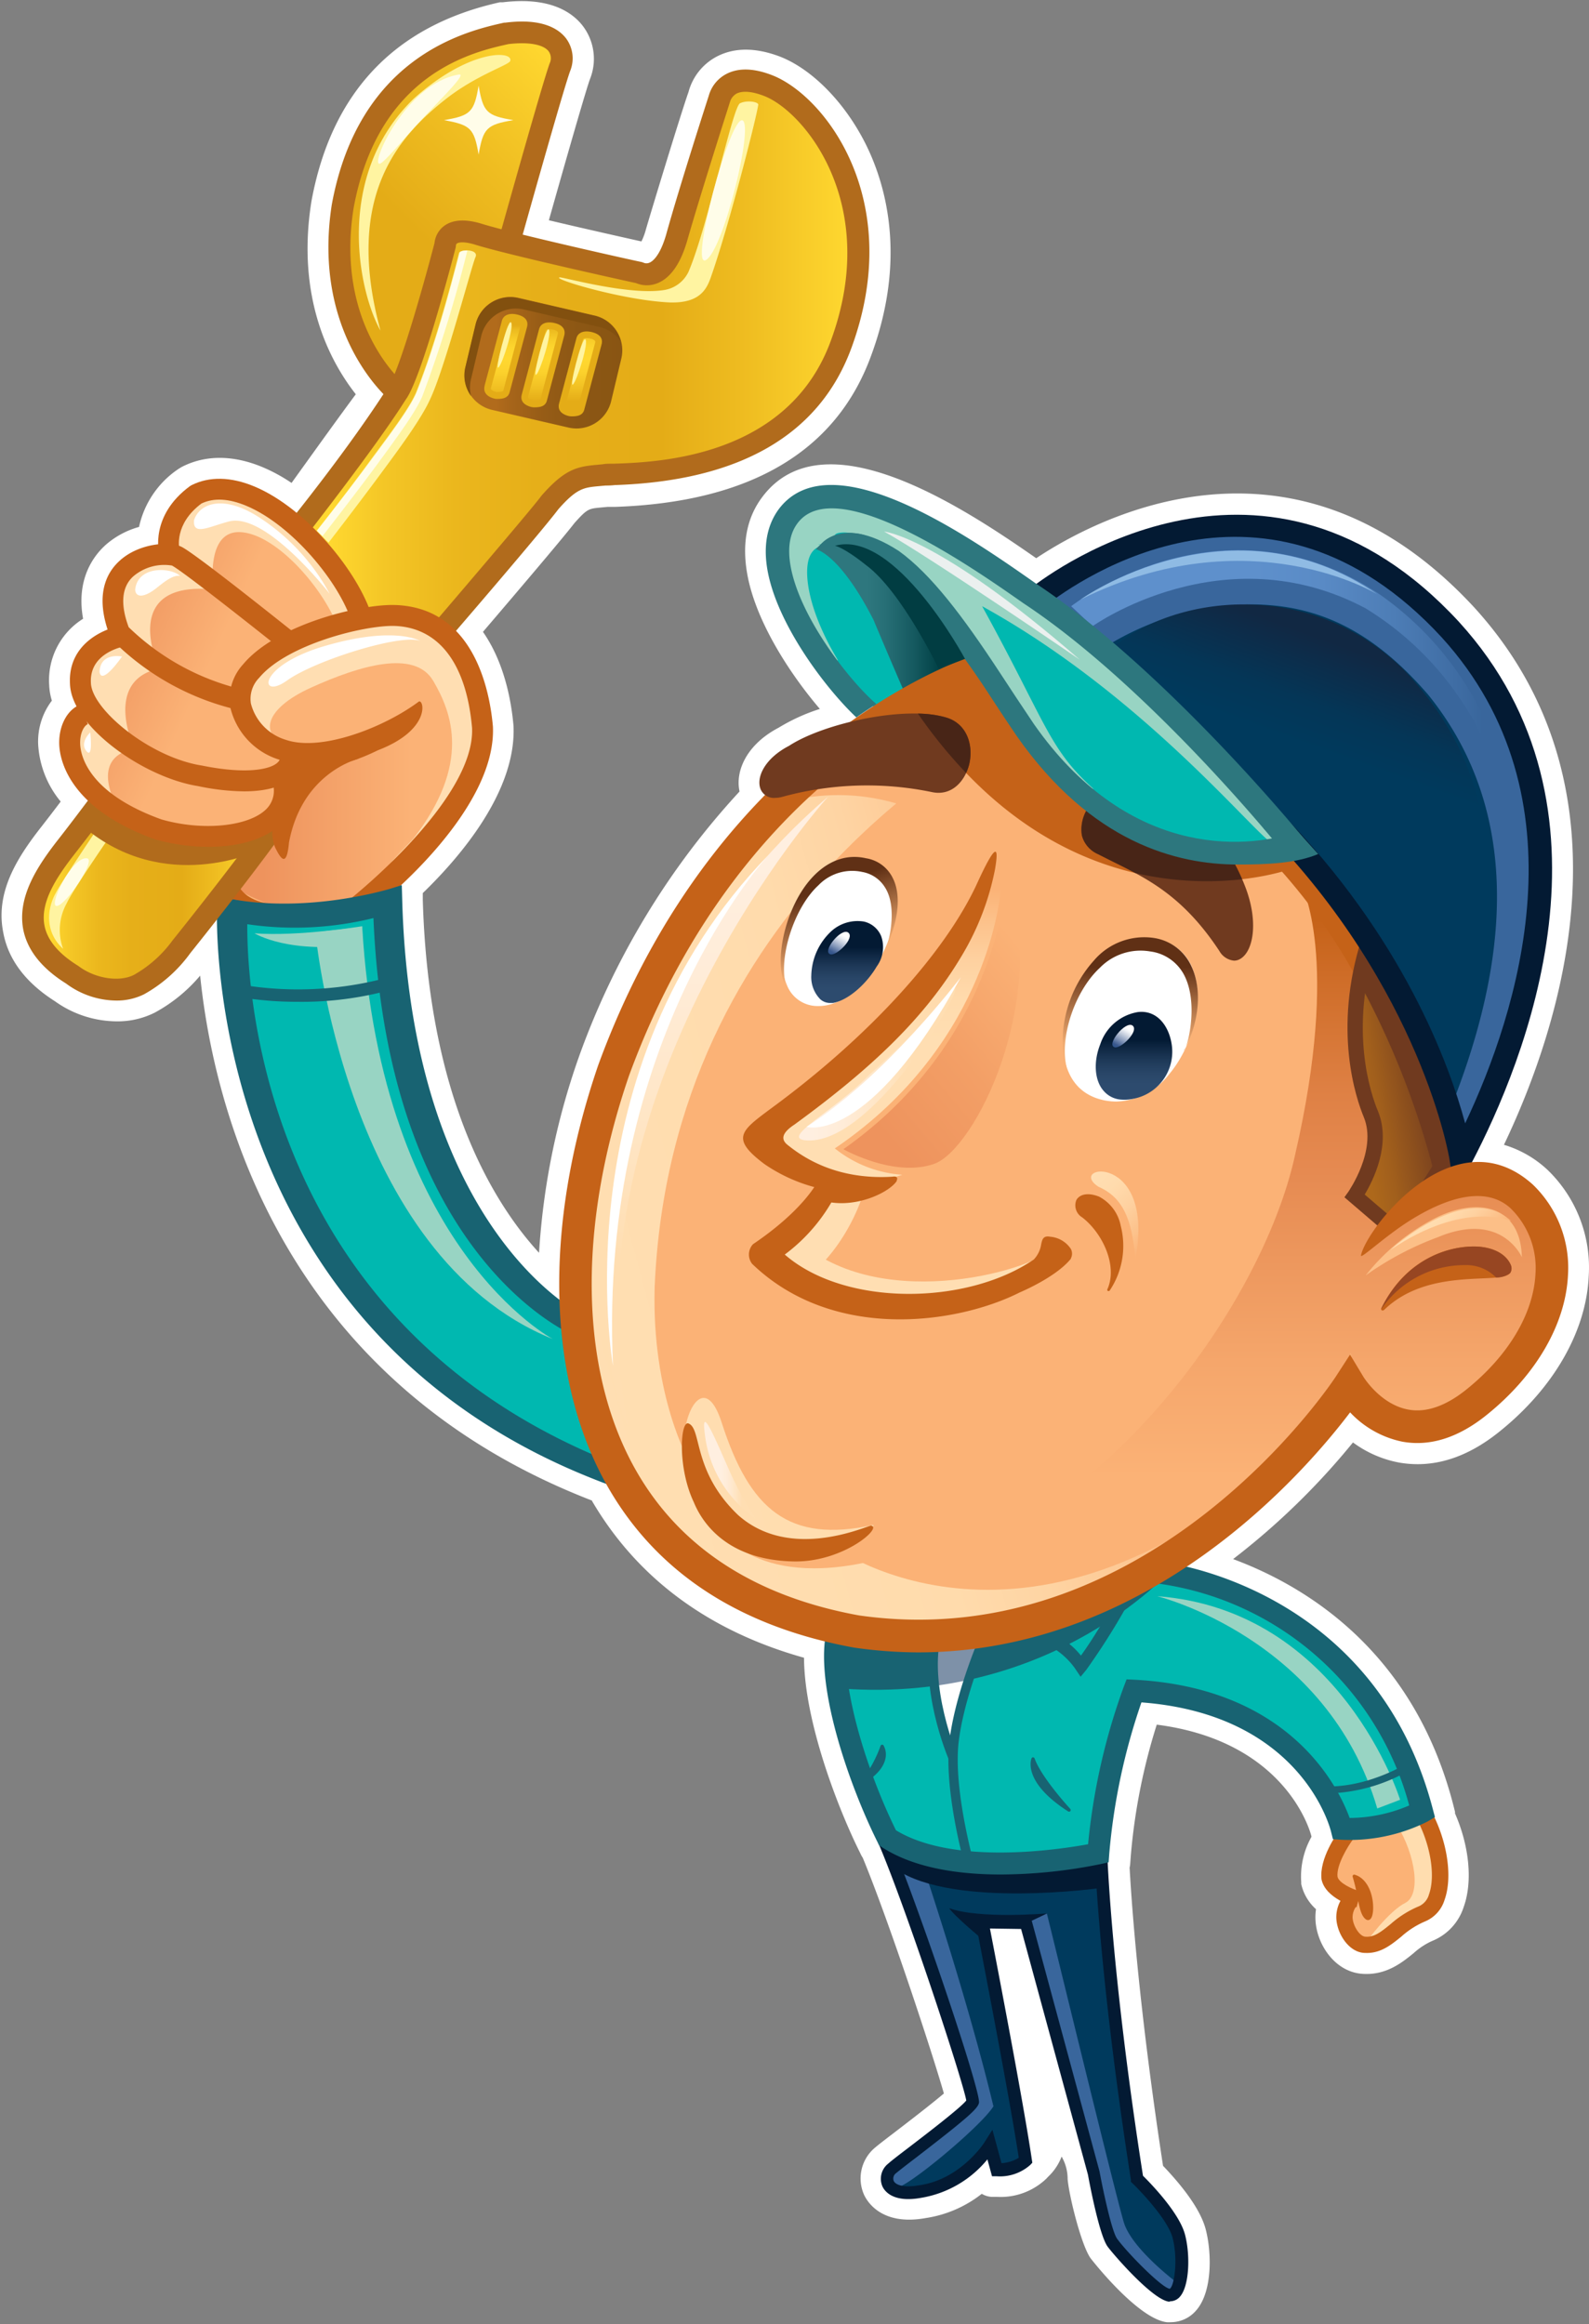 <svg width="547" height="800" fill="none" xmlns="http://www.w3.org/2000/svg"><rect width="100%" height="100%" fill="#808080" stroke="none"/><path d="M14.149 284.695a658.67 658.67 0 0 0 6.743-8.789 33.814 33.814 0 0 1-7.756-19.671 23.23 23.23 0 0 1 4.718-15.069 20.99 20.99 0 0 1-.92-5.361 24.909 24.909 0 0 1 11.668-22.823c-2.44-13.551 3.521-21.534 7.641-25.307a29.251 29.251 0 0 1 11.623-6.304 32.21 32.21 0 0 1 13.348-19.809l.484-.322.506-.299c.156-.101.318-.193.483-.277 8.102-4.141 17.722-4.072 27.826.184a57.346 57.346 0 0 1 9.85 5.384c9.713-13.528 17.123-23.812 22.118-30.53-8.562-10.882-20.714-32.9-15.236-66.605 6.904-37.272 28.631-60.279 64.81-68.308h1.036c15.949-1.933 23.706 3.267 27.434 8.006a18.721 18.721 0 0 1 2.578 18.406c-1.289 3.451-7.733 25.837-14.155 48.614 12.866 3.06 27.181 6.235 31.853 7.293a21.28 21.28 0 0 0 1.496-3.957c1.704-5.913 11.784-39.112 14.73-47.533a19.425 19.425 0 0 1 9.712-12.148c6.076-3.174 13.395-3.151 21.727 0 12.29 4.786 24.649 18.268 31.484 34.327 6.145 14.449 11.163 38.054 0 68.423-11.967 33.107-41.611 50.615-88.079 52.249h-2.669l-2.463.23c-4.097.391-4.603.437-8.999 5.36-1.772 2.301-7.365 9.203-31.484 37.433 7.548 10.813 9.827 24.364 10.517 32.393.99 22.202-17.905 44.634-31.231 57.518v2.301c1.933 67.433 23.682 103.715 40.023 121.522a247.168 247.168 0 0 1 13.556-66.996 266.87 266.87 0 0 1 55.467-91.798c-1.542-6.902 2.301-16.105 13.44-21.948a65.256 65.256 0 0 1 14.201-6.465c-10.265-12.01-22.279-30.347-25.064-46.843-1.772-10.399 0-19.21 5.34-26.227 21.036-27.793 68.286 3.105 94.201 21.189 21.174-14.057 89.022-49.971 150.818 16.979 56.709 62.234 29.574 144.3 10.196 184.93a37.77 37.77 0 0 1 14.982 8.605 46.667 46.667 0 0 1 14.201 36.627c-.875 19.004-12.06 38.49-30.679 53.445-11.393 9.203-23.015 12.769-34.73 10.675a38.75 38.75 0 0 1-15.743-6.902 248.367 248.367 0 0 1-41.266 40.147c24.788 9.203 61.819 31.359 75.651 84.068l.737 2.899c.01.191.01.383 0 .575 4.948 11.296 6.122 23.49 2.992 32.21a18.793 18.793 0 0 1-10.956 11.733 24.302 24.302 0 0 0-6.237 4.118c-3.958 3.221-9.482 7.754-17.721 7.155-9.46-.667-15.766-10.192-16.111-18.658-.054-1.2.008-2.401.184-3.589a16.49 16.49 0 0 1-5.086-8.651 6.288 6.288 0 0 1 0-.644 27.753 27.753 0 0 1 3.498-15.553v-.276c-.322-1.38-8.585-32.67-53.234-38.398a206.96 206.96 0 0 0-8.93 45.093l-.207 2.784c-.02.444-.09.883-.207 1.311.69 12.516 3.222 48.591 11.507 102.658 4.603 4.831 12.544 13.804 14.661 21.764 2.117 7.961 2.417 21.512-3.222 27.977a11.51 11.51 0 0 1-8.769 4.095 9.676 9.676 0 0 1-1.404 0c-10.126-1.266-26.053-21.788-26.191-21.995-3.222-4.486-7.434-21.511-7.917-27.263a15.361 15.361 0 0 0-2.072-7.753 18.4 18.4 0 0 1-4.603 6.902l-.69.736a22.718 22.718 0 0 1-16.778 6.235h-1.657a7.252 7.252 0 0 1-3.752-1.059 41.017 41.017 0 0 1-19.309 8.352c-14.845 2.692-19.931-5.338-21.151-7.868a13.802 13.802 0 0 1 3.774-16.427c1.266-1.082 3.798-3.014 7.342-5.729 7.917-6.051 13.372-10.376 16.295-12.861-3.867-13.62-18.781-58.99-27.941-81.169-.205-.293-.39-.6-.552-.92l-.437-.92c-6.905-13.804-19.08-44.289-19.218-66.973-32.865-9.203-57.377-27.379-72.958-53.929a.543.543 0 0 0 0-.161C95.898 474.802 73.412 380.059 68.901 335.816a54 54 0 0 1-15.65 12.746 28.354 28.354 0 0 1-13.026 2.991 36.832 36.832 0 0 1-21.29-6.902c-10.172-6.465-16.11-14.425-17.813-23.674-2.762-13.781 4.649-25.584 13.027-36.282Z" fill="#fff"/><path d="M39.949 337.91a14.98 14.98 0 0 0 6.72-1.449 43.245 43.245 0 0 0 13.809-12.263c1.542-1.932 15.098-18.888 26.33-33.935l2.07-2.784-3.314.99a48.588 48.588 0 0 1-13.809 1.794 66.318 66.318 0 0 1-18.112-2.531 73.28 73.28 0 0 1-16.894-8.443l-.92-.644-.668.897a973.497 973.497 0 0 1-10.31 13.505c-6.445 8.236-12.198 17.002-10.702 25.308.943 5.406 4.994 10.376 12.013 14.747l.254.184a23.34 23.34 0 0 0 13.533 4.624Z" fill="url(#a)"/><path d="M316.038 558.754c89.46 0 144.19-83.423 144.719-84.251l3.867-5.867 3.705 6.074c.253.414 6.306 10.077 16.341 11.848 1.049.184 2.111.276 3.176.276 5.57 0 11.507-2.507 17.63-7.431 14.752-11.848 23.59-26.734 24.234-40.837a29.757 29.757 0 0 0-9.206-23.421 17.402 17.402 0 0 0-12.06-4.418c-6.743 0-14.775 2.922-23.866 8.651a135.09 135.09 0 0 0-12.198 8.95l-1.818 1.426a45.186 45.186 0 0 1 4.557-7.132l.644-.874-11.346-9.755.782-1.082c0-.161 10.357-14.793 5.409-26.688-2.509-6.028-10.081-28.045-1.611-57.655l.138-.483-.277-.437a261.156 261.156 0 0 0-23.222-30.692l-.437-.483h-.645a99.044 99.044 0 0 1-18.412 1.841c-29.574 0-54.868-14.725-75.167-43.714-4.12-6.096-7.848-11.802-11.324-17.094l-.506-.759-.851.299c-14.109 4.993-86.376 34.902-122.97 134.936-18.205 53.169-17.078 103.393 3.13 137.835 15.397 26.274 41.427 42.885 76.985 49.396 6.823.99 13.705 1.505 20.599 1.541Z" fill="#FBB276"/><path d="M445.843 397.429c15.72-68.101 2.118-92.787 2.118-92.787 25.616 21.35 49.091 98.653 49.091 98.653L480.274 419.4c14.684-8.673 38.228-12.861 46.03 0 16.525 24.549-19.747 81.606-42.693 69.343-12.98-4.877-16.11-13.39-18.665-23.007-43.729 93.616-150.45 70.931-150.45 70.931 61.082-7.569 119.633-85.31 131.347-139.238Z" fill="url(#b)"/><path d="M71.594 285.385c9.206 0 16.824-2.3 20.714-6.051a9.617 9.617 0 0 0 2.83-8.328l-.137-1.357-1.312.391a35.772 35.772 0 0 1-9.736 1.196 80.11 80.11 0 0 1-15.512-1.749 67.368 67.368 0 0 1-37.79-21.994l-1.957 1.173a9.46 9.46 0 0 0-2.301 7.155c.115 3.981 2.485 17.716 28.745 27.172a59.712 59.712 0 0 0 16.456 2.392Zm-2.301-20.706c-18.527-2.899-38.85-19.809-39.126-29.518-.483-8.582 6.49-12.056 10.68-13.344l.643-.207.484.46a89.764 89.764 0 0 0 37.584 20.522l.713.184.115.737a23.87 23.87 0 0 0 16.249 16.956l1.243.414-.576 1.173a4.074 4.074 0 0 1-.69 1.036c-2.026 2.116-6.49 3.267-12.59 3.267a75.468 75.468 0 0 1-14.683-1.703l-.046.023Zm10.978-26.918-1.105-.322a85.88 85.88 0 0 1-35.742-20.707l-.161-.161v-.23c-3.084-8.328-2.486-14.609 1.772-18.658a18.234 18.234 0 0 1 11.968-4.418 7.01 7.01 0 0 1 2.761.438c3.844 1.909 31.163 23.628 34.27 26.112l1.266 1.013-1.381.874a37.924 37.924 0 0 0-9.39 7.661 18.845 18.845 0 0 0-3.89 7.225l-.368 1.173Zm19.678-19.441-.552-.437c-7.688-6.166-33.142-26.389-37.745-28.667h-.322l-.714-.276v-.713c-.23-2.692 0-9.617 8.4-15.806 2.082-1 4.366-1.504 6.675-1.472 3.358.115 6.66.897 9.712 2.3 14.799 6.235 29.621 23.605 35.398 36.811l.552 1.266-1.335.322a98.14 98.14 0 0 0-19.356 6.557l-.713.115Z" fill="url(#c)"/><path d="M136.842 129.099a464.556 464.556 0 0 0 13.809-45.14 7.402 7.402 0 0 1 2.923-5.268 9.208 9.208 0 0 1 5.639-1.634c2.19.051 4.362.423 6.444 1.105 1.657.529 4.005 1.173 6.905 1.886l1.081.3.3-1.105c3.383-12.01 14.522-51.628 16.594-57.08a5.156 5.156 0 0 0-.553-5.2c-1.657-2.094-5.201-3.22-10.219-3.22a37.565 37.565 0 0 0-4.603.298c-12.566 2.784-45.662 10.123-54.338 57.518-5.064 31.841 8.331 51.167 14.338 57.977l1.22 1.404.46-1.841Z" fill="url(#d)"/><path d="M151.94 213.258c21.013-24.549 33.165-39.112 35.167-41.781l.207-.23c7.756-8.881 11.508-9.594 18.228-10.215l2.302-.23c.736 0 2.002 0 3.682-.161 15.052-.506 60.852-2.071 75.789-43.322 17.354-47.556-9.574-79.972-23.705-85.471a19.596 19.596 0 0 0-6.905-1.518 7.57 7.57 0 0 0-3.521.736 5.796 5.796 0 0 0-2.992 3.589c-.415 1.265-10.127 31.657-14.776 47.9-2.163 7.408-5.34 12.033-9.436 13.804a8.847 8.847 0 0 1-3.406.69 8.591 8.591 0 0 1-3.2-.62c-4.603-1.036-44.143-9.779-55.236-13.23a16.853 16.853 0 0 0-4.856-.897 4.605 4.605 0 0 0-2.486.552l-.345.3h-.391l-.253 1.955c-4.166 16.105-12.429 45.163-16.732 51.467l-.207.253c-3.89 4.601-17.998 24.226-32.107 43.943l-.575.782.714.69a86.278 86.278 0 0 1 19.102 27.172l.322.828.898-.138a56.366 56.366 0 0 1 7.848-.667h.713a29.465 29.465 0 0 1 14.753 4.141l.852.506.552-.828Z" fill="url(#e)"/><path d="M97.947 312.326a133.94 133.94 0 0 0 23.015-2.047h.299l.23-.184c7.181-5.867 43.015-36.236 41.98-59.542-2.026-23.007-11.968-35.776-28.033-36.213h-.46c-10.725 0-36.962 6.442-46.813 18.221a11.507 11.507 0 0 0-3.107 9.87 18.775 18.775 0 0 0 12.75 13.344c2.542.821 5.201 1.218 7.872 1.174 12.612 0 28.631-6.902 38.366-14.012a5.67 5.67 0 0 1 0 2.623c-.391 1.91-2.302 6.764-10.702 10.238a67.995 67.995 0 0 1-10.449 4.142l-.875.253v.184c-4.787 1.587-19.816 8.19-23.797 29.426a15.383 15.383 0 0 1-.852 4.601 21.13 21.13 0 0 1-1.565-2.715 4.582 4.582 0 0 1-.345-.989l-.782-2.554-1.358 1.864c-3.66 4.992-7.71 10.307-11.508 15.345l-.53.691.507.69a15.599 15.599 0 0 0 11.001 5.521c1.772.046 3.475.069 5.156.069Z" fill="#FBB276"/><path d="M204.576 499.924a138.686 138.686 0 0 1-10.334-42.678v-.598l-.506-.299c-13.971-8.098-59.84-42.08-63.982-140.342v-1.427l-1.381.345a109.336 109.336 0 0 1-26.882 3.267c-5.39 0-10.775-.385-16.11-1.15l-1.313-.207v1.334c0 21.88 5.133 133.602 119.081 183.32l2.67 1.15-1.243-2.715ZM425.751 291.481a94.073 94.073 0 0 0 12.935-.897l2.048-.276-1.335-1.61c-10.748-12.907-48.792-57.012-86.445-81.951-13.97-9.824-46.766-32.831-66.536-32.831a15.017 15.017 0 0 0-12.751 5.568c-2.877 3.796-3.797 8.972-2.693 15.391 3.153 18.659 21.381 41.137 29.92 48.476l.644.575.714-.483a175.782 175.782 0 0 1 30.219-15.599l1.381-.552-.875-1.196c-18.412-25.607-34.523-38.606-47.457-38.606h-3.291a1.623 1.623 0 0 1-.714 0s3.153.23 3.637-.368c1.127-1.45 3.498-2.301 7.986-2.301a22.255 22.255 0 0 1 14.177 4.602c9.805 7.063 21.542 21.12 35.835 42.931 3.59 5.498 7.48 11.503 11.738 17.738 19.677 27.769 42.808 41.389 70.863 41.389Z" fill="#00B8B0"/><path d="M505.476 387.145c18.55-39.112 42.117-113.241-8.286-168.549-21.427-23.214-45.616-34.971-71.945-34.971-27.987 0-50.979 13.275-62.141 21.189l-1.312.921 1.312.943c32.981 23.697 64.742 59.358 76.871 73.622l.805.967c40.921 42.033 56.755 84.274 62.555 105.832l.806 3.036 1.335-2.99Z" fill="#003A5D"/><path d="M362.943 204.814c11.231-7.914 34.223-21.189 62.141-21.189 26.329 0 50.633 11.757 71.945 34.971 50.403 55.216 26.836 129.345 8.285 168.549l-1.334 2.852-.806-3.036c-.368-1.381-2.877-5.154-3.337-6.695 15.236-38.79 28.654-95.456-8.171-141.102-18.964-21.949-37.882-31.129-61.22-31.129a95.337 95.337 0 0 0-50.633 15.047c-4.465-3.658-12.198-13.114-16.755-16.404l-1.312-.943 1.197-.921Z" fill="#39669C"/><path d="M478.364 418.481a63.179 63.179 0 0 1 12.037-10.79l1.427-.966-.53-.346 7.779-12.354v-.483a223.1 223.1 0 0 0-26.352-61.797l-1.473-2.416-.644 2.738c-6.168 26.343.529 45.646 2.738 50.914 4.488 10.768-1.611 22.869-4.464 27.609l-.507.828 9.206 7.937.783-.874Z" fill="url(#f)"/><path d="M470.539 667.784c3.107 0 5.477-1.726 8.999-4.601a33.648 33.648 0 0 1 9.459-5.982 7.333 7.333 0 0 0 4.096-4.763c2.302-6.096.875-16.105-3.268-24.847l-.483-.989-1.036.437a59.569 59.569 0 0 1-22.67 5.061h-.552l-.345.46s-6.099 8.26-5.432 13.551c.599 2.784 5.087 4.855 7.733 5.752l-1.012 3.75-.184.161a6.894 6.894 0 0 0-1.289 4.326c.161 3.29 2.692 7.454 5.408 7.638l.576.046Z" fill="#FBB276"/><path d="M344.37 638.887a178.932 178.932 0 0 0 30.449-2.853l.851-.161v-.875a218.302 218.302 0 0 1 12.221-53.905l.668-1.748h1.887c52.935 2.783 69.299 36.535 73.027 46.819l.276.736h1.289a54.306 54.306 0 0 0 20.483-4.371l.944-.415-.299-.966c-19.977-69.412-84.259-76.866-86.974-77.142h-.392l-.322.184a167.292 167.292 0 0 1-59.494 21.649l-.644.115-.253.599a144.889 144.889 0 0 0-9.207 32.532c-1.542 12.331 1.911 29.379 4.12 38.444l.207.805h.829c3.268.323 6.72.553 10.334.553Z" fill="#00B8B0"/><path d="M403.311 788.823c2.532-1.311 3.407-11.918 1.542-18.889-2.025-7.638-14.016-19.142-14.131-19.257l-.253-.253v-.345a1083.321 1083.321 0 0 1-12.244-108.133v-1.334l-1.312.253a174.608 174.608 0 0 1-32.221 3.198c-14.269 0-26.099-2.163-35.167-6.419l-2.624-1.219 1.059 2.692c10.633 26.964 28.469 80.524 28.078 84.389-.345 1.703-5.293 5.959-21.243 18.153-3.199 2.461-5.823 4.44-6.904 5.314a3.52 3.52 0 0 0-1.174 4.119c.759 1.587 2.969 2.484 6.053 2.484a20.888 20.888 0 0 0 3.959-.391c14.66-2.001 23.245-15.299 23.337-15.438l1.22-1.955 2.692 9.939h.967a13.814 13.814 0 0 0 6.49-2.048l.599-.414-.115-.736c-3.384-22.432-14.638-80.294-14.73-80.87l-.253-1.219 17.031.276 23.521 86.989c0 .116 3.706 19.994 6.215 23.514 2.761 3.865 15.282 17.232 18.918 17.738h.368l.322-.138Z" fill="#003A5D"/><path d="M331.896 636.588a144.096 144.096 0 0 1-4.258-31.244v-.46c-1.335-3.244-7.941-20.269-6.629-36.167l.115-1.288h-5.109a157.022 157.022 0 0 1-21.933-1.565l-3.683-.736v1.288c-1.358 16.335 7.618 44.519 17.169 63.914l.139.299.276.161a56.866 56.866 0 0 0 22.831 7.063l1.634.207-.552-1.472Z" fill="#00B8B0"/><path d="M355.67 244.916c-17.584 9.594-124.696 65.455-130.312 198.113-1.058 37.593 11.899 60.002 11.899 60.002s-2.624-.207-1.611-9.617c1.128-10.491 7.733-19.464 12.797-3.727 9.62 29.909 23.015 41.597 52.29 35.201 0 0-1.588 5.866-13.809 7.454 0 0 71.485 52.801 165.387-40.515 0 0-69.345 92.787-166.446 69.32-97.101-23.468-89.091-110.917-86.951-157.322 2.14-46.405 48.47-107.742 82.624-135.971 34.155-28.23 55.927-35.73 55.927-35.73l18.205 12.792Z" fill="url(#g)"/><path d="M339.145 302.986c-4.603 11.664 8.7-28.253 5.34 3.221-1.082 12.792-11.209 63.982-68.286 95.985 0 0-16.111-6.396-11.209-12.792 4.903-6.396 37.354-29.334 53.35-48.545 15.995-19.21 15.466-22.892 20.805-37.869Z" fill="url(#h)"/><path d="M310.606 404.354a41.43 41.43 0 0 1-27.756-13.321c-6.398-6.395-19.471-6.395-14.66 1.611 4.81 8.006 25.869 17.577 42.416 11.71ZM296.452 412.89s-5.846 18.129-20.713 28.276l-10.127-8.536s10.127-4.809 12.796-14.402a60.05 60.05 0 0 0 2.67-12.263l15.374 6.925Z" fill="#FFDEB2"/><path d="M362.091 429.961c-8.009 8.007-61.358 22.409-88.562-4.256l-8.009 6.902s43.222 37.893 96.571-2.646Z" fill="#FFDEB2"/><path d="M390.86 433.504c-1.151-13.804-4.258-21.327-12.796-25.055-11.209-7.477 19.724-12.285 12.796 25.055Z" fill="url(#i)"/><path d="M470.101 439.026a72.931 72.931 0 0 1 23.683-19.579c14.361-7.408 29.666-4.946 30.104 13.298 0 0-6.905-16.105-28.907-6.902a106.394 106.394 0 0 0-24.88 13.183Z" fill="#FCBF87"/><path d="M444.624 294.589h.644l.437.483a261.131 261.131 0 0 1 23.153 30.599l.277.437-.138.484c-.921 3.267-1.635 6.395-2.302 9.478a199.025 199.025 0 0 0-29.229-40.262c2.854-.437 5.247-.851 7.158-1.219Z" fill="#C56218"/><path d="m470.608 332.067.644-2.738 1.473 2.416a223.121 223.121 0 0 1 26.26 61.797v.483l-5.523 8.765a285.68 285.68 0 0 0-24.465-62.648c.483-2.645.966-5.291 1.611-8.075Z" fill="#703A1F"/><path d="M443.703 299.304s-76.295 27.194-131.762-59.818l24.535-11.205s15.466 30.945 32.543 44.266c17.077 13.321 25.063 18.221 42.095 20.361a129.448 129.448 0 0 0 31.484 0l1.105 6.396Z" fill="#C56218"/><path d="M273.667 179.439a15.011 15.011 0 0 1 12.751-5.568c19.77 0 52.566 23.007 66.536 32.831 37.653 24.939 75.697 69.021 86.445 81.951l1.335 1.61-2.048.276c-3.683.506-42.855-50.04-100.599-81.882 22.14 40.263 22.854 48.982 38.389 62.925 0 0-13.326-3.728-29.322-27.195-15.995-23.467-28.285-44.265-40.023-52.272-3.567-2.438-4.12-3.957-3.176-4.946a28.886 28.886 0 0 0-13.234-3.888c-4.488 0-3.107 1.518-4.257 2.968a17.213 17.213 0 0 1-4.834 1.173c.235.053.479.053.714 0H286.625c-1.888.299-6.79-.46-8.309 5.361-1.519 5.82.345 18.175 10.15 34.51-6.398-.805-13.142-19.372-13.096-19.096a55.523 55.523 0 0 1-4.396-13.528c-1.104-6.258-.253-11.319 2.693-15.23Z" fill="#98D4C3"/><path d="M311.665 239.049s-5.593-12.815-10.932-25.607c-11.738-23.007-19.862-24.388-19.862-24.388a15.768 15.768 0 0 1 19.54-3.658c24.465 8.858 36.064 42.977 36.064 42.977l-24.81 10.676Z" fill="url(#j)"/><path d="M405.291 538.232s-42.141 50.109-119.495 42.655l-.99-20.707s61.474 18.567 115.076-22.5l5.409.552Z" fill="#186372"/><path d="M328.259 597.613a147.055 147.055 0 0 1 8.401-29.725l.713-1.818-1.933.253a146.67 146.67 0 0 1-12.428 1.105h-1.013v1.012a79.98 79.98 0 0 0 3.959 29.357l2.301-.184Z" fill="#fff"/><path d="M481.977 619.493s-20.23-65.27-83.614-70.079c0 0 58.666 14.402 75.743 73.07l7.871-2.991ZM190.306 460.906s-59.08-31.083-65.616-141.861l-16.11 1.887s10.241 111.169 81.726 139.974Z" fill="#98D4C3"/><path d="M124.69 318.814s-21.887 3.59-37.077 2.439c0 0 12.129 7.546 37.192 3.566l-.115-6.005Z" fill="#98D4C3"/><path d="M328.696 339.98c3.199 0-28.884 55.01-51.669 52.502-8.009-1.081 10.058-9.847 22.325-22.639 13.51-12.032 29.344-29.863 29.344-29.863Z" fill="url(#k)"/><path d="M330.768 336.346s-26.03 34.349-53.119 51.512c-.023 0 21.22 6.764 53.119-51.512Z" fill="#fff"/><path d="M216.221 490.93c-12.727-22.271-21.703-139.215 68.908-216.772 0 0-91.831 101.208-68.908 216.772Z" fill="url(#l)"/><path d="M211.02 470.108s-18.228-102.013 53.625-175.934c0 0-58.85 63.499-53.625 175.934Z" fill="#fff"/><path d="M260.18 522.748a40.972 40.972 0 0 1-17.606-29.61c-1.266-9.893 3.544 1.955 8.999 14.149a115.027 115.027 0 0 0 8.607 15.461Z" fill="url(#m)"/><path d="M298.063 528.614s-31.462 16.105-50.15-2.139c0 0 12.797 21.879 57.078 9.617l-6.905-7.478" fill="#FBB276"/><path d="M368.743 208.657s51.577-40.538 106.306-4.003c49.299 34.74 47.688 92.028 47.688 92.028s-2.808-56.69-52.636-87.289c-48.953-26.044-94.017 6.166-94.017 6.166l-7.341-6.902Z" fill="url(#n)"/><path d="M308.857 276.643a70.836 70.836 0 0 0-37.606-.806l4.395-4.785s18.827-5.2 36.825-.414c17.998 4.785-3.614 6.005-3.614 6.005Z" fill="#FBB276"/><path d="M308.075 753.002c-1.726-.369-.921-.829-1.45-1.91a3.517 3.517 0 0 1 1.174-4.118c.989-.874 3.613-2.853 6.904-5.315 15.95-12.193 20.898-16.45 21.243-18.152.391-3.796-17.353-57.15-27.986-84.183l6.559.368 2.693.875c1.772 5.452 16.11 48.314 24.764 84.435-4.097 6.81-31.508 29.61-33.901 28ZM405.291 785.81s-15.605-11.619-18.412-20.821c-2.808-9.203-23.706-95.18-26.514-106.385l-6.49 1.588s20.207 74.404 21.818 85.609c1.611 11.204 5.593 23.996 8.792 27.999 3.199 4.004 16.801 16.404 18.412 16.795 1.611.392 2.394-4.785 2.394-4.785Z" fill="#39669C"/><path d="M360.48 658.603s-23.314 2.002-33.717-1.794c1.588 2.599 12.083 11.273 12.083 11.273l.184-5.614h13.326l8.124-3.865ZM379.284 649.816s-50.818 7.201-70.818-6.396l-3.199-7.408s36.824 10.813 73.418 2.3l.599 11.504Z" fill="#031A33"/><path d="M382.897 223.059c21.588-18.406 68.01-24.02 100.024 7.178 46.03 48.015 26.007 101.23 11.991 136.385 0 0-21.197-41.988-39.126-66.72-17.929-24.733-72.889-76.843-72.889-76.843Z" fill="url(#o)"/><path d="M130.973 113.776c-7.457-13.16-16.11-52.916 11.301-79.673 19.24-17.324 34.522-16.772 33.372-13.114-.438 1.38-11.508 4.808-21.888 12.884-16.778 13.091-35.305 34.004-22.785 79.903ZM192.838 95.463c3.567.598 24.189 6.143 35.604 4.394a11.207 11.207 0 0 0 8.539-6.235c6.674-15.46 15.466-58.115 17.883-58.115 2.117-1.059 6.168-.53 6.168.529-.875 5.567-10.38 42.7-16.479 59.818-1.519 4.21-4.189 8.489-13.809 8.259-16.249-.667-41.819-8.443-37.906-8.65ZM109.017 182.683s9.804-12.309 19.01-24.963c7.503-10.077 13.073-17.6 15.213-22.662 7.733-19.211 14.408-46.704 14.799-48.015.391-1.312 6.905-1.335 5.639 1.472s-10.403 37.662-15.466 48.591c-3.038 6.902-10.564 17.048-17.4 26.297-9.206 12.423-17.721 23.375-17.721 23.375l-4.074-4.095Z" fill="#FFF4A1"/><path d="M145.381 136.391c-2.302 5.43-8.217 13.459-16.111 24.227-7.273 9.801-14.707 19.372-18.251 23.904l-1.91-1.841s9.735-12.308 19.148-24.962c7.48-10.077 13.05-17.601 15.19-22.662 7.734-19.211 14.408-46.704 14.799-48.016.161-.552 1.381-.85 2.647-.828a449.965 449.965 0 0 1-15.512 50.178Z" fill="#FFFDE9"/><path d="M35.484 282.279s-14.638 21.765-16.226 24.963c-3.084 5.499-3.936 13.505 2.463 19.349a18.862 18.862 0 0 1 1.22-15.622c2.14-4.785 16.8-25.86 16.8-25.86l-4.257-2.83Z" fill="#FFF4A1"/><path d="M88.671 292.909s-32.014 15.208-59.839-8.26l5.063-7.201s24.281 19.464 53.626 9.065l1.15 6.396Z" fill="#B16B1C"/><path d="M97.924 255.729c-7.918-2.692-7.526-11.504 9.206-19.073 16.732-7.569 35.604-13.206 42.002-2.301 6.399 10.906 13.211 28.414-6.904 54.412-10.817 11.503-25.317 26.78-25.317 26.78l10.403-5.2s37.607-33.59 38.826-53.997c1.22-20.407-10.817-42.379-25.615-43.989-14.799-1.611-50.012 8.811-54.408 19.188-4.396 10.376 1.588 20.706 3.199 23.214 1.611 2.507 8.608.966 8.608.966Z" fill="#FFDEB2"/><path d="M40.8 278.643s-11.07-17.738 5.455-20.936c0 0-11.07-23.329 8.538-27.608 0 0-14.384-30.393 18.689-27.195 0 0-2.946-20.131 9.068-19.74 12.014.391 28.262 18.406 33.855 32.808l9.62-1.61s-12.819-29.61-32.405-39.112c-19.586-9.502-29.206-7.592-35.213 12.815 0 0-14.799 3.198-17.607 12.792a24.77 24.77 0 0 0 1.197 17.209s-12.796 3.98-14.408 10.79c-1.61 6.81 2.302 15.185 2.302 15.185a13.8 13.8 0 0 0-5.984 14.816c2.071 10.192 16.893 19.786 16.893 19.786Z" fill="#FFDEB2"/><path d="M120.824 315.041s22.393-26.803 28.009-42.793c5.616-15.989-4.603-29.356-4.603-29.356l-31.347 16.542s-16.8 22.017-16.8 25.606c0 3.589-14.661 20.914-14.661 20.914s18.182 11.48 39.402 9.087Z" fill="url(#p)"/><path d="M144.69 220.643c-6.398-2.669-36.271 6.672-45.892 13.597-9.62 6.925-10.656-5.062 13.349-11.987 24.005-6.925 32.543-1.61 32.543-1.61ZM113.482 204.377s-21.888-28.183-34.638-24.894c-6.697 1.703-12.566 5.154-12.037-.437 1.864-5.866 10.403-9.202 23.476-.253a72.05 72.05 0 0 1 23.199 25.584ZM61.997 198.258c-2.923-2.945-14.66-3.75-15.466 4.785.276 2.945 3.475 2.416 7.203-.529 2.67-2.116 5.87-4.785 8.263-4.256ZM41.997 225.981s-7.48-1.587-7.733 5.338c.805 4.785 7.733-5.338 7.733-5.338ZM31.065 252.116s-3.729 3.451-1.335 6.396c2.393 2.945 1.335-6.396 1.335-6.396Z" fill="#fff"/><path d="M157.947 25.66c2.9-.483-5.178 7.34-13.027 15.714-6.421 6.902-12.451 14.425-14.131 14.954-3.705 1.128 8.746-27.654 27.158-30.668ZM255.646 41.466c3.752 1.864-6.398 43.99-12.543 47.993s8.285-50.133 12.543-47.993ZM29.983 295.439c3.176.483-7.204 16.105-10.403 16.404-3.199.299 5.225-17.209 10.403-16.404Z" fill="#FFFDE9"/><path d="M470.516 668.198s7.595-10.376 13.187-13.183c5.593-2.807 3.614-16.404-2.785-26.803l8.424-1.61s6.766 12.4 6.766 18.819c0 6.419-1.196 13.597-6.398 15.599-5.201 2.002-19.194 7.178-19.194 7.178Z" fill="#FFDDAF"/><path d="M478.64 430.237s26.145-23.996 41.611-9.916c0 0-15.995-7.431-41.611 9.916Z" fill="url(#q)"/><path d="M321.884 568.486v-1.012h1.012a147.07 147.07 0 0 0 12.429-1.105l1.933-.253-.714 1.818c-1.012 2.6-2.301 6.258-3.705 10.422-3.475.736-7.066 1.38-10.794 1.887a58.552 58.552 0 0 1-.161-11.757Z" fill="#7E91A8"/><path d="M93.206 311.037s-10.794-.414-12.267-9.594c-1.335-7.201-5.87 8.26-5.87 8.26s4.005 3.198 18.137 1.334Z" fill="#C56218"/><path d="M154.38 220.161c23.015-26.711 35.259-41.413 37.791-44.841 6.398-7.27 8.791-7.5 13.97-7.983l2.301-.207c.668 0 1.749 0 3.199-.161 43.246-1.45 70.68-17.439 81.566-47.51 18.412-50.615-9.206-86.483-27.388-93.569-6.329-2.462-11.623-2.6-15.765-.437a12.083 12.083 0 0 0-6.053 7.454s-10.104 31.267-14.707 47.924c-2.163 7.408-4.741 9.203-5.754 9.594-.507.22-1.073.269-1.611.138l-1.013-.368c-.437 0-43.59-9.617-54.914-13.114-5.661-1.772-10.08-1.542-13.095.667a8.451 8.451 0 0 0-3.337 5.936c-4.258 16.358-12.152 43.713-15.697 49.096-4.05 6.281-13.809 21.213-33.97 46.544l6.122 4.371c17.399-22.501 27.986-37.156 33.671-46.198l.23-.322c5.409-7.892 15.766-47.487 16.939-51.973l.115-.943c.072-.195.2-.363.369-.483.253-.161 1.772-.944 6.352.483 11.208 3.474 50.633 12.194 55.236 13.183a9.696 9.696 0 0 0 7.48 0c4.419-1.818 7.848-6.695 10.104-14.449 4.741-16.588 14.683-47.601 14.775-47.923a4.878 4.878 0 0 1 2.302-2.876c2.117-1.035 5.385-.736 9.482.851 13.809 5.384 40.116 37.18 23.015 83.999-14.637 40.538-59.839 42.056-74.73 42.563-1.703 0-2.992 0-3.774.184l-2.164.207c-6.766.621-10.978 1.426-19.056 10.652l-.207.276c-1.45 2.002-9.206 11.342-37.515 44.472l5.731 4.763Z" fill="#B16B1C"/><path d="M130.329 311.452c1.657-1.311 40.622-32.67 39.356-61.36-1.082-12.446-6.56-41.113-33.902-41.849-11.714-.299-40.552 6.626-52.083 20.407a17.553 17.553 0 0 0-4.35 15.115 24.801 24.801 0 0 0 16.686 17.693c10.979 3.75 20.714 3.359 34.063-3.221 17.998-6.902 15.995-17.324 14.131-16.795-11.807 8.857-33.556 17.416-45.846 13.206a17.654 17.654 0 0 1-12.014-12.493 10.327 10.327 0 0 1 2.877-8.881c9.482-11.388 35.742-18.014 46.352-17.83 15.397.414 24.949 12.884 26.905 35.108 1.105 24.94-42.049 58.99-42.417 59.289l10.242 1.611Z" fill="#C56218"/><path d="m134.426 137.957 4.787-5.798c-.967-.805-23.844-20.499-17.492-60.508 8.493-46.29 40.829-53.722 53.349-56.482 6.905-.806 12.014.137 13.809 2.507a4.12 4.12 0 0 1 .369 4.073c-2.44 6.464-17.078 58.874-17.699 61.083l7.227 2.048c5.247-18.774 15.65-55.562 17.514-60.486a11.497 11.497 0 0 0-1.519-11.296c-2.577-3.267-8.285-6.902-20.874-5.292h-.369c-12.336 2.761-49.85 11.09-59.31 62.602-6.904 44.473 19.103 66.628 20.208 67.549Z" fill="#B16B1C"/><path d="m466.971 656.51 1.473-5.406c-2.946-.806-7.526-2.968-8.009-5.108-.483-4.049 3.728-10.744 5.247-12.769l-4.488-3.359c-.736.966-7.18 9.778-6.26 17.094 1.427 6.534 10.956 9.249 12.037 9.548Z" fill="#C56218"/><path d="M470.562 672.224c4.879 0 8.377-2.83 11.783-5.591a29.573 29.573 0 0 1 8.217-5.268 11.72 11.72 0 0 0 6.72-7.432c2.946-8.213.783-21.304-5.27-31.795l-4.949 2.807c5.202 9.018 7.25 20.43 4.857 27.102a6.246 6.246 0 0 1-3.407 4.072 34.914 34.914 0 0 0-9.804 6.166c-3.475 2.83-5.731 4.601-8.769 4.325-1.864-.138-4.166-3.612-4.327-6.557a6.376 6.376 0 0 1 1.588-4.279l-3.958-3.957a11.766 11.766 0 0 0-3.222 8.535c.276 5.315 4.257 11.504 9.528 11.849l1.013.023Z" fill="#C56218"/><path d="M466.12 645.789c2.002 6.396 2.002 12.792 4.396 14.402 2.393 1.611 2.738-12.377-4.396-14.402Z" fill="#C56218"/><path d="M470.953 660.905c.205-.004.405-.068.575-.184 1.174-.736 1.381-3.865.99-6.557-.691-4.601-3.015-8.007-6.191-8.881a.527.527 0 0 0-.553.138.605.605 0 0 0-.138.552 59.906 59.906 0 0 1 1.634 6.902c.737 3.751 1.289 6.696 2.992 7.823.208.129.446.2.691.207Zm-3.913-14.172c2.9 1.472 4.235 5.337 4.603 8.719.23 2.761-.345 4.211-.598 4.326-1.358-.898-1.91-3.797-2.555-7.133-.552-1.817-.943-3.842-1.519-5.912h.069Z" fill="#C56218"/><path d="M402.874 792.114a4.468 4.468 0 0 0 3.337-1.611c3.246-3.727 3.568-14.379 1.703-21.396-2.025-7.593-12.013-17.785-14.453-20.2-10.955-70.057-12.29-110.618-12.29-111.032l-4.327.138c0 .414 1.358 41.413 12.451 112.251V751l.53.483c3.268 3.152 12.175 12.654 13.809 18.728 1.979 7.477.598 16.772-.967 17.6-2.854-.391-14.822-12.63-18.136-17.255-1.749-2.439-4.603-15.484-6.03-23.145l-23.751-87.817-19.31-.323.506 2.623c0 .575 11.347 58.323 14.753 80.824a12.899 12.899 0 0 1-5.938 1.863l-3.13-11.503-2.647 4.164c0 .138-8.308 12.976-22.532 14.932-5.523.989-8.17-.162-8.791-1.473a2.298 2.298 0 0 1 .874-2.738c1.013-.851 3.683-2.922 6.79-5.291 17.928-13.805 21.266-16.864 21.68-18.866.805-4.072-23.844-76.613-32.221-94.651l-3.936 1.818c9.206 19.947 30.564 84.965 31.784 92.028-1.979 2.553-14.062 11.779-19.977 16.312-3.291 2.507-5.869 4.486-6.905 5.429a6.629 6.629 0 0 0-1.956 7.892c.829 1.725 3.798 5.613 13.349 3.865a37.384 37.384 0 0 0 22.762-13.229l1.588 5.821h1.657a15.695 15.695 0 0 0 11.507-3.912l.714-.759-.161-1.012c-2.785-19.073-12.152-67.779-14.431-79.604l10.725.161 23.016 84.573c.598 3.29 3.912 20.707 6.72 24.687 1.542 2.186 15.42 18.405 21.22 19.027l.414-.138Z" fill="#031A33"/><path d="m475.556 423.036 3.429-4.003-9.206-7.868c2.923-4.832 9.206-17.371 4.603-28.621-2.555-6.074-10.081-28.207-.598-57.909l-5.041-1.587c-10.011 31.381-1.956 55.033.76 61.543 4.603 11.297-5.179 25.308-5.294 25.561l-1.404 1.956 12.751 10.928ZM498.805 392.309l6.097 3.837-9.073 14.408-6.097-3.837 9.073-14.408Z" fill="#703A1F"/><path d="m500.872 411.119 5.662-10.745c18.205-34.648 54.247-122.144-4.327-186.356-66.007-71.529-139.195-17.991-147.296-11.642l4.833 6.281c12.244-9.64 76.686-54.181 136.525 10.699 50.242 55.216 26.008 129.46 8.102 167.306-5.409-20.085-21.289-63.982-63.66-107.143l-5.708 5.59c54.477 55.516 63.89 113.425 63.982 114l1.887 12.01Z" fill="#031A33"/><path d="M307.269 405.021c-19.609 1.22-31.093-6.902-36.111-10.905-1.772-1.403-2.922-3.589 2.302-7.017 26.928-19.648 45.156-37.018 57.814-58.461a91.989 91.989 0 0 0 11.208-29.196c1.588-9.018.161-9.202-6.467 5.384-10.909 23.168-36.525 51.789-70.84 76.889-10.104 7.547-13.81 10.1-2.095 18.912a55.92 55.92 0 0 0 26.399 9.64c17.813 2.186 22.186-6.051 17.79-5.246ZM273.023 537.449c17.238.437 31.139-11.918 26.743-12.309-2.808.667-28.009 12.01-45.616-3.589-15.995-15.208-12.405-29.909-17.215-31.612-2.785-.782-3.705 15.392 1.91 27.149 2.762 6.764 11.163 19.855 34.178 20.361ZM508.122 429.064c5.869.208 10.311 2.554 11.945 6.35a2.917 2.917 0 0 1-.23 2.784c-3.36 4.187-27.917-2.3-43.36 12.677a.608.608 0 0 1-.484.184h-.253a.549.549 0 0 1-.184-.828c8.377-16.91 23.015-21.443 32.566-21.167Z" fill="#C56218"/><path d="M504.394 435.46a34.717 34.717 0 0 0-28.838 15.047.74.74 0 0 1 0-.23c8.4-16.956 23.153-21.489 32.589-21.213 5.869.208 10.311 2.554 11.945 6.35a2.917 2.917 0 0 1-.23 2.784 7.547 7.547 0 0 1-4.856 1.519 14.268 14.268 0 0 0-10.61-4.257Z" fill="#974622"/><path d="M370.515 413.097c.851-1.634 3.383-2.945 7.802-1.22a14.41 14.41 0 0 1 7.48 10.054 27.595 27.595 0 0 1-3.775 22.248.411.411 0 0 1-.345.207h-.276a.529.529 0 0 1-.184-.644c3.59-7.984-1.588-19.234-8.677-24.71a4.825 4.825 0 0 1-2.025-5.935Z" fill="#C56218"/><path d="M366.602 352.887c2.992-16.473 16.364-32.209 31.439-29.587a15.888 15.888 0 0 1 12.773 10.906c3.683 10.284 0 25.561-8.331 35.523a23.937 23.937 0 0 1-18.182 9.432 22.367 22.367 0 0 1-3.89-.368c-13.164-2.53-15.765-15.023-13.809-25.906Z" fill="#fff"/><path d="M376.591 330.593a22.746 22.746 0 0 1 20.713-7.73 16.897 16.897 0 0 1 12.774 9.617c3.774 7.845 2.831 19.142-2.302 28.828a.23.23 0 0 1-.322 0c-.115 0 .529-.161.575-.299 2.026-5.453 3.936-17.946-.782-26.09a15.334 15.334 0 0 0-11.347-7.432 19.574 19.574 0 0 0-17.307 5.66c-8.4 7.777-13.809 23.352-11.507 33.912a.255.255 0 0 1-.208.276.205.205 0 0 1-.207-.184 41.993 41.993 0 0 1 9.92-36.558Z" fill="url(#r)"/><path d="M378.754 359.445a16.496 16.496 0 0 1 12.981-11.089c6.582-.76 10.472 4.739 11.507 10.537a16.46 16.46 0 0 1-2.533 12.36 16.475 16.475 0 0 1-10.539 6.943c-1.36.293-2.755.393-4.143.299a8.685 8.685 0 0 1-6.168-3.083c-3.107-3.566-3.498-9.985-1.105-15.967Z" fill="url(#s)"/><path d="M278.086 303.906c5.547-7.04 12.543-10.008 19.678-8.351 7.894 1.679 11.715 8.466 10.472 18.635-1.818 14.794-13.809 32.095-26.376 32.095h-.713a11.302 11.302 0 0 1-10.288-7.293c-3.912-9.134-.621-25.193 7.227-35.086Z" fill="#fff"/><path d="M279.145 302.525c3.843-4.348 10.288-9.065 18.964-7.109a12.385 12.385 0 0 1 9.206 6.787c2.9 5.66 2.049 14.241-1.887 23.007 0 .115 3.959-12.539-.852-19.878a11.507 11.507 0 0 0-7.756-5.2 16.116 16.116 0 0 0-15.098 4.602c-8.032 7.362-13.578 23.835-11.323 33.82a.23.23 0 0 1-.161.276.251.251 0 0 1-.23-.184c-3.568-9.456.851-26.78 9.137-36.121Z" fill="url(#t)"/><path d="M286.256 320.448a13.47 13.47 0 0 1 11.094-3.244 8.42 8.42 0 0 1 6.007 5.085 11.325 11.325 0 0 1-1.565 10.399c-3.176 5.452-9.367 11.503-15.052 12.539h-.783a5.114 5.114 0 0 1-3.544-1.243 10.803 10.803 0 0 1-3.13-8.236 21.498 21.498 0 0 1 6.973-15.3Z" fill="url(#u)"/><path d="M344.508 645.215a174.742 174.742 0 0 0 34.384-3.589l2.739-.621.207-2.784a214.835 214.835 0 0 1 11.093-52.249c54.661 4.118 64.834 42.747 65.248 44.426l.668 2.646 2.716.207a59.859 59.859 0 0 0 29.919-6.304l2.486-1.495-.76-2.853c-20.161-76.843-92.682-84.942-93.418-84.942l-.737 7.477a104.226 104.226 0 0 1 54.515 25.213 104.172 104.172 0 0 1 31.539 51.102 52.735 52.735 0 0 1-20.506 4.302c-3.683-10.146-20.162-44.749-74.063-47.579l-2.716-.138-.967 2.531a218.817 218.817 0 0 0-12.29 54.228c-10.126 1.863-46.237 7.339-66.145-4.809-11.047-22.478-20.115-53.698-16.341-67.893l-7.273-1.933c-5.017 18.889 7.641 54.665 17.377 74.105l.437.921.852.552c11.3 7.385 26.927 9.479 41.036 9.479ZM210.283 511.336l2.716-7.017C90.789 457.223 84.989 341.544 85.127 318.123a112.802 112.802 0 0 0 43.43-2.116c4.787 114.804 66.145 142.413 68.792 143.54l2.969-6.902c-.598-.276-61.312-27.976-64.442-141.7l-.139-5.176-4.879 1.725a103.928 103.928 0 0 1-48.723 2.508l-4.166-.782-.299 4.233c-.046 1.426-8.124 143.678 132.613 197.883Z" fill="#186372"/><path d="m210.352 511.36 2.578-7.064C90.236 459.525 82.48 341.545 82.204 317.664a135.813 135.813 0 0 0 48.884-2.922c4.695 114.782 63.683 143.587 66.169 144.691l3.176-6.902c-.575-.276-58.896-29.104-61.98-142.919l-.138-4.947-4.741 1.472c-.276 0-27.434 8.329-54.408 3.244l-4.235-.782-.207 4.303c-.069 1.587-5.638 146.899 135.628 198.458Z" fill="#186372"/><path d="M102.711 344.834a115.72 115.72 0 0 0 34.96-5.038 2.166 2.166 0 0 0 1.312-2.761 2.146 2.146 0 0 0-1.091-1.24 2.14 2.14 0 0 0-1.648-.095 118.838 118.838 0 0 1-53.856 3.129 2.163 2.163 0 0 0-2.255.939 2.156 2.156 0 0 0 .057 2.441 2.153 2.153 0 0 0 1.439.877 123.39 123.39 0 0 0 21.082 1.748ZM457.374 617.307a58.82 58.82 0 0 0 29.137-8.766 1.177 1.177 0 0 0 .526-.754 1.157 1.157 0 0 0-.181-.902 1.222 1.222 0 0 0-1.657-.345c-.138 0-13.809 8.88-29.183 8.351a1.156 1.156 0 0 0-1.243 1.151 1.205 1.205 0 0 0 .318.859 1.194 1.194 0 0 0 .833.383l1.45.023ZM371.988 577.136l1.91-2.301a236.457 236.457 0 0 0 16.111-25.929l-3.798-2.048c0 .161-8.009 14.61-14.108 23.007a26.05 26.05 0 0 0-8.787-7.081 26.05 26.05 0 0 0-10.96-2.697v4.303c11.507 0 17.837 10.1 17.906 10.192l1.726 2.554ZM332.264 642.661l3.084-.874c0-.276-7.365-26.044-5.294-42.563 2.072-16.519 10.978-36.673 11.071-36.811l-2.9-1.311c-.392.828-9.206 20.706-11.347 37.777-2.14 17.071 5.087 42.701 5.386 43.782Z" fill="#186372"/><path d="m326.671 605.78 2.923-1.265c0-.23-10.311-24.503-5.455-42.402l-3.084-.851c-5.155 18.98 5.156 43.483 5.616 44.518ZM368.029 623.036s-10.011-10.79-12.405-17.6c0 0-3.199 7.615 12.405 17.6Z" fill="#186372"/><path d="M368.029 623.588a.514.514 0 0 0 .415-.184.602.602 0 0 0 0-.759s-9.966-10.768-12.291-17.394a.596.596 0 0 0-.529-.368.505.505 0 0 0-.529.345c-.138.322-3.199 8.145 12.635 18.291.093.047.195.07.299.069Zm-12.083-15.967a68.715 68.715 0 0 0 8.585 12.286c-7.043-5.43-8.447-9.893-8.654-12.286h.069ZM296.866 613.418a44.16 44.16 0 0 0 6.79-12.4s3.889 6.004-6.79 12.4Z" fill="#186372"/><path d="M296.866 613.971a.617.617 0 0 0 .277 0c4.372-2.6 6.904-5.429 7.618-8.489a6.372 6.372 0 0 0-.622-4.717.573.573 0 0 0-1.012.161 44.436 44.436 0 0 1-6.698 12.217.555.555 0 0 0 0 .713.535.535 0 0 0 .437.115Zm6.905-11.342a6.08 6.08 0 0 1 0 2.576 11.295 11.295 0 0 1-4.603 6.005 42.523 42.523 0 0 0 4.534-8.581h.069Z" fill="#186372"/><path d="m121.123 214.247 6.904-2.14c-4.603-15.046-22.439-37.087-40.391-44.633-8.101-3.405-15.627-3.566-21.772-.437l-.484.299c-13.809 10.146-10.702 22.892-10.564 23.421l6.905-1.818c0-.299-1.864-8.512 7.618-15.621 4.189-2.025 9.39-1.749 15.443.782 15.834 6.603 32.244 26.642 36.341 40.147Z" fill="#C56218"/><path d="m82.849 244.57 1.496-7.04a83.872 83.872 0 0 1-40.047-21.65c-2.923-7.845-2.416-13.804 1.496-17.416a16.39 16.39 0 0 1 13.395-3.796c3.245 1.633 25.317 19.004 38.574 29.587l4.602-5.614c-5.8-4.601-34.96-27.953-39.862-30.415-4.142-2.071-14.752-1.219-21.289 4.762-4.603 4.142-8.791 12.033-3.29 26.159l.252.645.438.483a89.422 89.422 0 0 0 44.235 24.295Z" fill="#C56218"/><path d="M84 272.387c7.87 0 13.809-1.726 16.962-5.131a9.982 9.982 0 0 0 2.301-9.617l-6.904 1.749a2.758 2.758 0 0 1-.622 2.898c-2.301 2.531-10.748 4.372-26.237 1.22-17.814-2.761-37.906-19.28-38.205-28.414-.622-10.928 12.198-12.792 12.75-12.861l-.943-7.155c-6.905.897-19.793 6.304-19.01 20.338.482 14.61 25.316 32.21 44.142 35.178A79.762 79.762 0 0 0 84 272.387Z" fill="#C56218"/><path d="m160.249 126.362 3.521-14.771a12.27 12.27 0 0 1 14.707-9.064l26.352 6.12a12.285 12.285 0 0 1 9.068 14.724l-3.522 14.747a12.27 12.27 0 0 1-14.729 9.042l-26.353-6.097a12.236 12.236 0 0 1-9.044-14.701Z" fill="url(#v)"/><path d="m206.739 112.648-26.352-6.119a12.27 12.27 0 0 0-14.707 9.064l-3.521 14.84a12.104 12.104 0 0 0 0 5.89 12.098 12.098 0 0 1-1.979-9.87l3.521-14.771a12.257 12.257 0 0 1 5.486-7.559 12.273 12.273 0 0 1 9.22-1.506l26.353 6.12a12.222 12.222 0 0 1 8.93 8.835 12.042 12.042 0 0 0-6.951-4.924Z" fill="#82500F"/><path d="M198.431 116.421c.621-2.301 3.061-2.692 5.454-2.071 2.394.622 3.821 1.956 3.176 4.303l-5.938 22.362c-.529 1.979-2.301 2.301-4.326 2.301-.381 0-.759-.047-1.128-.138-2.302-.621-3.821-1.979-3.199-4.325l5.961-22.432Zm-12.866-3.106c.622-2.301 3.061-2.692 5.455-2.094 2.393.599 3.82 1.979 3.199 4.326l-5.961 22.362c-.529 1.979-2.302 2.301-4.327 2.301-.38 0-.759-.047-1.128-.138-2.301-.621-3.82-1.979-3.176-4.325l5.938-22.432Zm-18.757 19.464 5.961-22.363c.621-2.301 3.061-2.715 5.454-2.094 2.394.622 3.821 1.979 3.176 4.326l-5.961 22.363c-.529 1.978-2.301 2.3-4.303 2.3a3.966 3.966 0 0 1-1.151-.161c-2.348-.667-3.752-2.116-3.13-4.417l-.046.046Z" fill="#E4AC17"/><path d="M196.797 140.947c1.956 0 2.025-.299 2.094-.529l5.961-22.363a1.01 1.01 0 0 0 0-.69 2.6 2.6 0 0 0-1.542-.782c-.449-.13-.914-.2-1.381-.208-1.105 0-1.197.392-1.266.645l-5.961 22.362a1.18 1.18 0 0 0 0 .691c.416.437.968.721 1.565.805.173.043.351.067.53.069Zm-12.82-3.106c1.956 0 2.049-.299 2.095-.529l5.96-22.363a1.16 1.16 0 0 0 0-.69 2.8 2.8 0 0 0-1.565-.805 6.12 6.12 0 0 0-1.38-.184c-1.105 0-1.197.391-1.266.644l-5.961 22.363a1.176 1.176 0 0 0 0 .69c.426.423.973.704 1.565.805.181.045.366.068.552.069Zm-12.796-2.899c1.956 0 2.025-.322 2.094-.529l5.938-22.386a1.176 1.176 0 0 0 0-.69c-.115-.23-.598-.552-1.542-.805a6.52 6.52 0 0 0-1.404-.184c-1.082 0-1.197.368-1.266.644l-5.938 22.363a.904.904 0 0 0 0 .69 2.72 2.72 0 0 0 1.565.805c.175.086.361.148.553.184v-.092Z" fill="url(#w)"/><path d="M259.214 428.259c17.238-11.642 22.163-21.236 22.439-22.018l6.905 3.175a60.168 60.168 0 0 1-18.412 22.409c20.714 18.014 62.624 17.508 85.731 1.702a9.59 9.59 0 0 0 2.532-5.199c.345-1.588.644-3.106 3.061-2.646a9.442 9.442 0 0 1 7.181 4.233 3.503 3.503 0 0 1 0 3.198c.01.046.01.093 0 .138-3.844 4.809-12.06 9.203-17.676 11.642-21.634 10.882-64.212 16.956-92.06-9.87a5.22 5.22 0 0 1 .299-6.764ZM103.712 260.839l5.641 4.477-6.139 7.73-5.642-4.478 6.14-7.729Z" fill="#C56218"/><path d="M315.946 568.763c80.093 0 133.488-62.395 148.816-82.618a33.999 33.999 0 0 0 18.044 10.1c9.505 1.703 19.24-1.38 28.953-9.203 17.008-13.666 27.204-31.243 28.009-48.199a39.749 39.749 0 0 0-12.129-31.129c-27.112-24.364-57.538 15.622-59.126 24.411-.276 1.518 8.01-6.442 16.801-11.987 11.669-7.339 25.547-12.378 34.523-4.394a28.688 28.688 0 0 1 8.746 22.569c-.645 13.805-9.321 28.345-23.821 39.987-7.042 5.659-13.809 8.006-19.862 6.902-9.62-1.68-15.512-11.205-15.558-11.297l-4.603-7.638-4.856 7.5c-.622.99-63.43 96.629-164.144 82.273-35.259-6.419-60.967-22.869-76.18-48.821-20.047-34.165-21.151-84.044-3.061-136.868 39.747-108.685 121.404-134.062 124.857-135.097l-3.176-10.744c-3.683 1.104-90.542 28.091-132.245 142.114-19.195 56.022-17.745 109.283 3.935 146.255 16.962 28.897 45.248 47.141 84.075 54.227a159.457 159.457 0 0 0 22.002 1.657Z" fill="#C56218"/><path d="M271.619 256.719c12.152-7.938 40.691-14.035 54.362-9.663 7.18 2.3 9.206 9.916 7.595 16.266-1.496 5.659-5.984 10.721-12.682 9.34a110.178 110.178 0 0 0-51.485 1.588c-.861.245-1.751.377-2.646.391a4.95 4.95 0 0 1-4.949-3.037c-1.565-3.957 1.358-10.514 9.805-14.885Zm104.189 19.878a.52.52 0 0 1 .438.161c15.581 14.701 38.987 15.897 45.777 15.897a.507.507 0 0 1 .46.276 69.636 69.636 0 0 1 6.283 12.562c4.603 12.125 2.578 22.225-1.956 24.641a4.076 4.076 0 0 1-2.002.529 6.507 6.507 0 0 1-5.041-3.313c-12.382-18.797-24.626-24.825-36.479-30.668l-5.454-2.738a9.685 9.685 0 0 1-5.432-6.419 13.482 13.482 0 0 1 3.015-10.698.477.477 0 0 1 .391-.23Z" fill="#703A1F"/><path d="M422.989 293.783a72.53 72.53 0 0 1 4.603 8.857 108.34 108.34 0 0 1-36.824-2.162c-2.485-1.358-4.971-2.577-7.434-3.797l-5.454-2.737a9.697 9.697 0 0 1-5.432-6.419 13.232 13.232 0 0 1 2.716-10.215c13.142 9.824 21.128 13.804 36.042 15.598 3.91.49 7.843.782 11.783.875ZM315.992 245.629c3.38.007 6.742.487 9.988 1.426 7.181 2.301 9.207 9.916 7.595 16.266a16.179 16.179 0 0 1-1.012 2.738 168.28 168.28 0 0 1-16.571-20.43Z" fill="#482517"/><path d="M426.142 297.578c10.058 0 19.955-.391 27.619-3.612l-6.905-7.684c-19.471 6.649-59.333 8.167-90.933-37.041-4.258-6.304-8.147-12.24-11.737-17.716-12.751-19.44-23.706-33.912-34.799-41.895-21.612-14.011-28.976.23-27.365-.99 3.199.806 19.609-7.592 56.134 46.82 3.613 5.521 7.503 11.503 11.829 17.853 25.754 36.788 55.145 44.265 76.157 44.265Z" fill="#2D777E"/><path d="M352.31 207.644c-17.607-12.331-64.442-45.162-77.722-27.608-2.693 3.543-3.522 8.421-2.486 14.517 3.015 17.854 20.576 40.102 29.598 47.786a119.922 119.922 0 0 0-6.905 4.601c-10.495-9.87-27.48-32.209-30.656-51.029-1.404-8.352 0-15.323 3.982-20.706 18.043-23.813 65.777 9.709 88.631 25.744 44.35 29.449 90.702 85.931 92.544 88.232l-8.7 2.715c-.46-.552-44.949-55.631-88.286-84.252Z" fill="#2D777E"/><path d="M39.88 344.398a21.066 21.066 0 0 0 9.712-2.162 49.043 49.043 0 0 0 15.926-14.173s19.632-24.433 32.06-41.734l-6.099-4.372C79.166 299.075 59.672 323.37 59.465 323.6a41.953 41.953 0 0 1-13.325 11.941c-5.04 2.599-13.418 1.288-19.08-2.991l-.276-.184c-6.744-4.188-10.61-8.904-11.508-13.989-1.404-7.96 4.212-16.496 10.472-24.502 3.36-4.302 7.227-9.364 11.508-15.024l-6.007-4.601c-4.189 5.591-8.01 10.629-11.347 14.886-7.342 9.386-13.809 19.578-11.968 30.438 1.29 7.224 6.26 13.62 14.8 18.957a29.305 29.305 0 0 0 17.145 5.867Z" fill="#B16B1C"/><path d="M71.755 291.482c9.828 0 19.264-2.301 24.834-7.777a15.935 15.935 0 0 0 4.096-16.312l-6.904 1.841a8.924 8.924 0 0 1-2.187 9.341c-6.122 5.981-21.956 7.523-36.018 3.474-25.547-9.203-27.895-22.317-27.987-26.136-.092-3.819 1.473-6.189 2.647-6.672l-2.785-6.649c-4.396 1.84-7.227 7.27-7.066 13.528.139 4.946 2.9 21.949 32.981 32.785a68.39 68.39 0 0 0 18.39 2.577Z" fill="#C56218"/><path d="M99.489 289.964c4.419-23.582 22.831-28.483 23.866-28.782l-.46-8.581a49.897 49.897 0 0 0-21.542 14.195c-7.089 6.649-9.206 19.855-6.444 25.308 1.68 3.29 3.774 6.81 4.58-2.14ZM308.765 406.355c-2.186 3.912-15.144 10.492-26.605 6.58l2.923-6.58h23.682Z" fill="#C56218"/><path d="M371.689 227.063s-52.13-35.707-67.343-44.105c0-.023 18.528 1.68 67.343 44.105Z" fill="#EBF0EF"/><path d="M332.195 226.787s-24.005-44.795-44.788-38.928c0 0 2.762.299 10.771 6.695 12.267 9.088 24.972 35.684 24.972 35.684l9.045-3.451Z" fill="#013D42"/><path d="M292.033 321.023c2.302 1.864-4.004 8.007-6.122 7.477-3.222-.805 3.729-9.409 6.122-7.477Z" fill="url(#x)"/><path d="M346.878 298.775s-.805 57.518-56.548 96.791c0 0 17.33 9.87 31.209 5.061 13.878-4.808 40-55.723 25.339-101.852Z" fill="url(#y)"/><path d="M389.894 353.025c2.301 1.864-4.005 8.007-6.145 7.477-3.2-.805 3.751-9.34 6.145-7.477Z" fill="url(#z)"/><path d="M175.83 110.9c1.45.736-2.831 14.402-4.235 15.598-1.404 1.197 3.038-16.105 4.235-15.598ZM188.833 113.362c1.45.714-2.83 14.403-4.234 15.599-1.404 1.197 3.038-16.105 4.234-15.599ZM201.446 116.768c1.427.713-2.831 14.402-4.235 15.598-1.404 1.197 3.015-16.104 4.235-15.598Z" fill="#FFF4A1"/><path d="M152.815 41.35c9.206-1.541 10.403-2.784 11.945-11.872 1.565 9.203 2.83 10.33 11.967 11.872-9.206 1.542-10.402 2.784-11.967 11.872-1.542-9.088-2.785-10.215-11.945-11.872Z" fill="#FFFDE9"/><path d="M371.988 206.356s51.623-36.811 102.44-1.588c.092-.115-44.327-27.309-102.44 1.588Z" fill="#8FBBE4"/><defs><linearGradient id="a" x1="88.787" y1="308.277" x2="13.895" y2="308.277" gradientUnits="userSpaceOnUse"><stop stop-color="#FFD830"/><stop offset=".19" stop-color="#EFBD21"/><stop offset=".35" stop-color="#E4AC17"/><stop offset=".58" stop-color="#E6AF19"/><stop offset=".73" stop-color="#EBB71D"/><stop offset=".86" stop-color="#F4C626"/><stop offset=".96" stop-color="#FFD830"/></linearGradient><linearGradient id="b" x1="422.598" y1="539.037" x2="422.598" y2="304.642" gradientUnits="userSpaceOnUse"><stop offset=".13" stop-color="#FBB276"/><stop offset=".3" stop-color="#F5A66B"/><stop offset=".59" stop-color="#E58950"/><stop offset=".69" stop-color="#DF8145"/><stop offset=".87" stop-color="#CE6C27"/><stop offset=".95" stop-color="#C56218"/></linearGradient><linearGradient id="c" x1="108.557" y1="246.089" x2="37.058" y2="212.733" gradientUnits="userSpaceOnUse"><stop offset=".51" stop-color="#FBB276"/><stop offset="1" stop-color="#EE935D"/></linearGradient><linearGradient id="d" x1="196.083" y1="23.152" x2="112.292" y2="106.973" gradientUnits="userSpaceOnUse"><stop stop-color="#FFD830"/><stop offset=".36" stop-color="#EFBD21"/><stop offset=".65" stop-color="#E4AC17"/></linearGradient><linearGradient id="e" x1="292.862" y1="122.219" x2="106.094" y2="122.219" gradientUnits="userSpaceOnUse"><stop stop-color="#FFD830"/><stop offset=".19" stop-color="#EFBD21"/><stop offset=".35" stop-color="#E4AC17"/><stop offset=".58" stop-color="#E6AF19"/><stop offset=".73" stop-color="#EBB71D"/><stop offset=".86" stop-color="#F4C626"/><stop offset=".96" stop-color="#FFD830"/></linearGradient><linearGradient id="f" x1="462.23" y1="376.47" x2="494.98" y2="370.715" gradientUnits="userSpaceOnUse"><stop offset=".13" stop-color="#AD681B"/><stop offset=".36" stop-color="#A15F1C"/><stop offset=".76" stop-color="#81471E"/><stop offset=".95" stop-color="#703A1F"/></linearGradient><linearGradient id="g" x1="421.148" y1="375.802" x2="190.593" y2="437.594" gradientUnits="userSpaceOnUse"><stop offset=".18" stop-color="#FBB276"/><stop offset=".22" stop-color="#FCB97F"/><stop offset=".32" stop-color="#FDC995"/><stop offset=".43" stop-color="#FED4A3"/><stop offset=".56" stop-color="#FFDBAC"/><stop offset=".76" stop-color="#FFDDAF"/><stop offset="1" stop-color="#FFDEB2"/></linearGradient><linearGradient id="h" x1="304.553" y1="293.875" x2="304.553" y2="402.238" gradientUnits="userSpaceOnUse"><stop offset=".11" stop-color="#FBB276"/><stop offset=".21" stop-color="#FCC18A"/><stop offset=".34" stop-color="#FED1A0"/><stop offset=".47" stop-color="#FFDBAD"/><stop offset=".59" stop-color="#FFDEB2"/></linearGradient><linearGradient id="i" x1="396.453" y1="427.913" x2="374.389" y2="405.842" gradientUnits="userSpaceOnUse"><stop stop-color="#FBB276"/><stop offset=".2" stop-color="#FCC18A"/><stop offset=".48" stop-color="#FED1A0"/><stop offset=".75" stop-color="#FFDBAD"/><stop offset="1" stop-color="#FFDEB2"/></linearGradient><linearGradient id="j" x1="336.475" y1="211.256" x2="280.871" y2="211.256" gradientUnits="userSpaceOnUse"><stop offset=".23" stop-color="#004045"/><stop offset=".39" stop-color="#15595F"/><stop offset=".57" stop-color="#276F76"/><stop offset=".68" stop-color="#2E777E"/></linearGradient><linearGradient id="k" x1="328.903" y1="366.277" x2="275.048" y2="366.277" gradientUnits="userSpaceOnUse"><stop offset=".27" stop-color="#FFDEB2"/><stop offset=".43" stop-color="#FFE4C1"/><stop offset=".72" stop-color="#FFECD8"/><stop offset=".91" stop-color="#FFEFE0"/></linearGradient><linearGradient id="l" x1="246.716" y1="490.93" x2="246.716" y2="274.158" gradientUnits="userSpaceOnUse"><stop offset=".27" stop-color="#FFDEB2"/><stop offset=".43" stop-color="#FFE4C1"/><stop offset=".72" stop-color="#FFECD8"/><stop offset=".91" stop-color="#FFEFE0"/></linearGradient><linearGradient id="m" x1="260.18" y1="506.113" x2="242.367" y2="506.113" gradientUnits="userSpaceOnUse"><stop offset=".27" stop-color="#FFDEB2"/><stop offset=".37" stop-color="#FFE4C1"/><stop offset=".56" stop-color="#FFECD8"/><stop offset=".68" stop-color="#FFEFE0"/></linearGradient><linearGradient id="n" x1="522.737" y1="243.052" x2="368.743" y2="243.052" gradientUnits="userSpaceOnUse"><stop offset=".08" stop-color="#39669C"/><stop offset=".28" stop-color="#4D7DB6"/><stop offset=".45" stop-color="#5A8BC6"/><stop offset=".59" stop-color="#5E90CC"/></linearGradient><linearGradient id="o" x1="422.506" y1="340.279" x2="467.311" y2="217.159" gradientUnits="userSpaceOnUse"><stop offset=".67" stop-color="#003A5D"/><stop offset=".78" stop-color="#043657"/><stop offset=".91" stop-color="#0E2B48"/><stop offset=".95" stop-color="#112843"/></linearGradient><linearGradient id="p" x1="150.49" y1="279.128" x2="81.353" y2="279.128" gradientUnits="userSpaceOnUse"><stop offset=".13" stop-color="#FBB276"/><stop offset=".87" stop-color="#EE935D"/></linearGradient><linearGradient id="q" x1="507.386" y1="433.228" x2="491.534" y2="417.371" gradientUnits="userSpaceOnUse"><stop stop-color="#FBB276"/><stop offset=".2" stop-color="#FCC18A"/><stop offset=".48" stop-color="#FED1A0"/><stop offset=".75" stop-color="#FFDBAD"/><stop offset="1" stop-color="#FFDEB2"/></linearGradient><linearGradient id="r" x1="389.111" y1="367.474" x2="389.111" y2="322.587" gradientUnits="userSpaceOnUse"><stop stop-color="#FBB477"/><stop offset=".19" stop-color="#F0AB71"/><stop offset=".77" stop-color="#603015"/></linearGradient><linearGradient id="s" x1="390.262" y1="378.541" x2="390.262" y2="348.287" gradientUnits="userSpaceOnUse"><stop offset=".18" stop-color="#2D4B6E"/><stop offset=".3" stop-color="#294668"/><stop offset=".45" stop-color="#1E3958"/><stop offset=".62" stop-color="#0B233E"/><stop offset=".68" stop-color="#031A33"/></linearGradient><linearGradient id="t" x1="292.332" y1="330.617" x2="280.717" y2="298.749" gradientUnits="userSpaceOnUse"><stop stop-color="#FBB477"/><stop offset=".77" stop-color="#603015"/></linearGradient><linearGradient id="u" x1="291.688" y1="345.319" x2="291.688" y2="317.043" gradientUnits="userSpaceOnUse"><stop offset=".18" stop-color="#2D4B6E"/><stop offset=".3" stop-color="#294668"/><stop offset=".45" stop-color="#1E3958"/><stop offset=".62" stop-color="#0B233E"/><stop offset=".68" stop-color="#031A33"/></linearGradient><linearGradient id="v" x1="214.265" y1="124.866" x2="159.949" y2="124.866" gradientUnits="userSpaceOnUse"><stop stop-color="#895513"/><stop offset=".28" stop-color="#8C5714"/><stop offset=".5" stop-color="#965C16"/><stop offset=".71" stop-color="#A7651A"/><stop offset=".8" stop-color="#B16B1C"/></linearGradient><linearGradient id="w" x1="186.969" y1="140.947" x2="186.969" y2="110.371" gradientUnits="userSpaceOnUse"><stop offset=".09" stop-color="#E4AC17"/><stop offset=".26" stop-color="#F2C224"/><stop offset=".43" stop-color="#FCD22D"/><stop offset=".57" stop-color="#FFD830"/><stop offset=".7" stop-color="#FDD52E"/><stop offset=".8" stop-color="#F7CB28"/><stop offset=".9" stop-color="#ECBA1F"/><stop offset=".95" stop-color="#E4AC17"/></linearGradient><linearGradient id="x" x1="286.441" y1="328.869" x2="291.225" y2="320.562" gradientUnits="userSpaceOnUse"><stop stop-color="#2F548B"/><stop offset=".11" stop-color="#3A598E"/><stop offset=".36" stop-color="#8B9DBD"/><stop offset=".58" stop-color="#CAD2E0"/><stop offset=".73" stop-color="#F0F3F7"/><stop offset=".82" stop-color="#fff"/></linearGradient><linearGradient id="y" x1="366.97" y1="322.726" x2="286.142" y2="390.555" gradientUnits="userSpaceOnUse"><stop offset=".13" stop-color="#FBB276"/><stop offset=".52" stop-color="#F39F66"/><stop offset=".87" stop-color="#EE935D"/></linearGradient><linearGradient id="z" x1="384.278" y1="360.87" x2="389.085" y2="352.54" gradientUnits="userSpaceOnUse"><stop stop-color="#2F548B"/><stop offset=".11" stop-color="#3A598E"/><stop offset=".36" stop-color="#8B9DBD"/><stop offset=".58" stop-color="#CAD2E0"/><stop offset=".73" stop-color="#F0F3F7"/><stop offset=".82" stop-color="#fff"/></linearGradient></defs></svg>